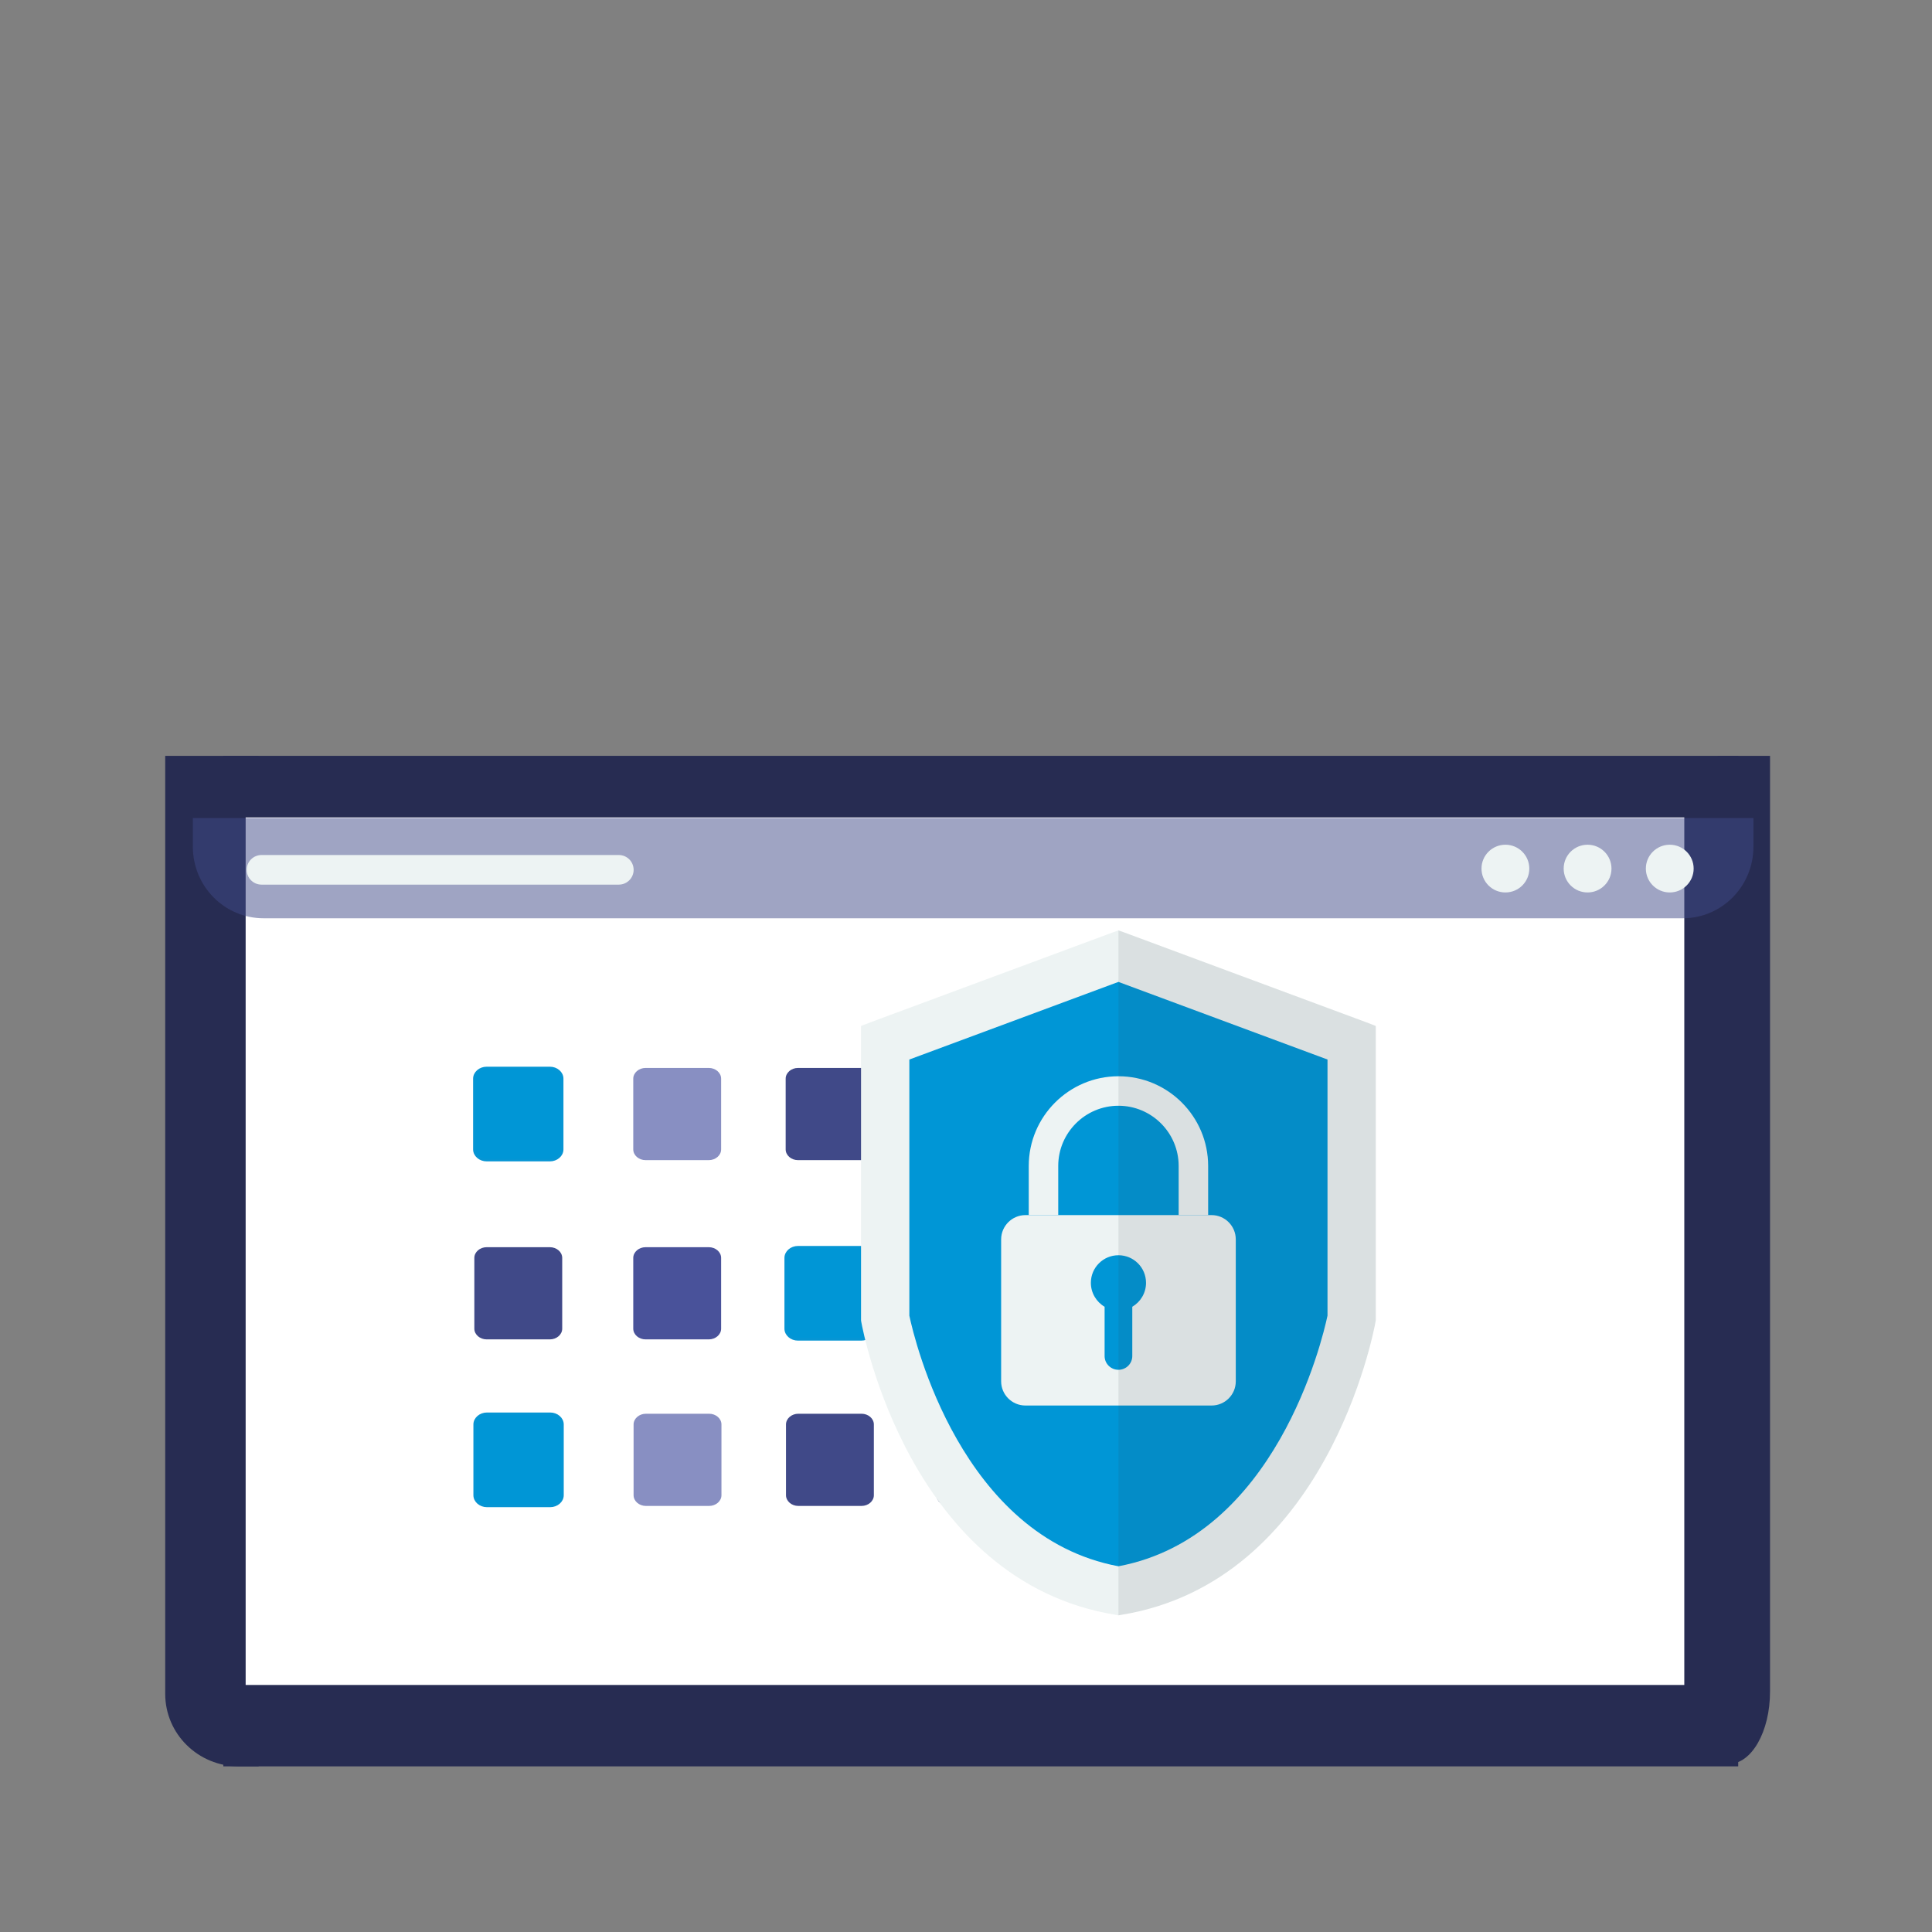 <?xml version="1.0" encoding="UTF-8"?>
<svg xmlns="http://www.w3.org/2000/svg" width="780.35" height="780.35" viewBox="0 0 780.35 780.35">
  <rect x="0" y="0" width="780.35" height="780.35" fill="#808080" stroke="none"/>
  <defs>
    <style>.cls-1{fill:#243239;}.cls-2{fill:#fff;}.cls-2,.cls-3,.cls-4,.cls-5,.cls-6,.cls-7,.cls-8{fill-rule:evenodd;}.cls-9,.cls-4{fill:#0096d6;}.cls-3,.cls-10{fill:#404988;}.cls-4{stroke:#0695d4;stroke-miterlimit:10;}.cls-11{isolation:isolate;}.cls-5{fill:#49529a;}.cls-12,.cls-6{fill:#272c52;}.cls-13{fill:#edf3f3;}.cls-7{fill:#383f76;}.cls-14{mix-blend-mode:multiply;opacity:.5;}.cls-15{opacity:.1;}.cls-8{fill:#888fc2;}.cls-16{fill:none;}</style>
  </defs>
  <g class="cls-11">
    <g id="Layer_1">
      <rect class="cls-12" x="90.2" y="305.29" width="611.87" height="408.16"></rect>
      <path class="cls-12" d="m104.46,305.29v408.16h-7.94c-16.48,0-29.79-13.08-29.79-29.29v-378.86h37.73Z"></path>
      <path class="cls-12" d="m693.85,305.28v407.18h4.44c9.21,0,16.64-13.05,16.64-29.22v-377.95h-21.07Z"></path>
      <polygon class="cls-2" points="99.22 330.16 680.3 330.16 680.3 680.57 99.22 680.57 99.22 330.16 99.22 330.16"></polygon>
      <g>
        <g class="cls-14">
          <path class="cls-10" d="m708.22,341.99v-11.57H77.9v11.57c0,16,12.77,28.91,28.58,28.91h573.16c15.82,0,28.58-12.92,28.58-28.91Z"></path>
        </g>
        <g>
          <path class="cls-13" d="m617.7,350.83c0-5.32-4.32-9.64-9.65-9.64s-9.66,4.31-9.66,9.64,4.32,9.64,9.66,9.64,9.65-4.32,9.65-9.64Z"></path>
          <path class="cls-13" d="m650.89,350.83c0-5.32-4.32-9.64-9.66-9.64s-9.65,4.31-9.65,9.64,4.32,9.64,9.65,9.64,9.66-4.32,9.66-9.64Z"></path>
          <path class="cls-13" d="m684.08,350.83c0-5.32-4.32-9.64-9.65-9.64s-9.66,4.31-9.66,9.64,4.32,9.64,9.66,9.64,9.65-4.32,9.65-9.64Z"></path>
        </g>
        <path class="cls-13" d="m249.94,345.35H105.63c-3.31,0-5.99,2.68-5.99,5.98h0c0,3.3,2.68,5.98,5.99,5.98h144.31c3.31,0,5.99-2.68,5.99-5.98h0c0-3.3-2.68-5.98-5.99-5.98Z"></path>
      </g>
      <polygon class="cls-2" points="156.63 407.78 445.59 407.78 445.59 627.79 156.63 627.79 156.63 407.78 156.63 407.78"></polygon>
      <path class="cls-4" d="m196.58,431.35h25.51c2.75,0,4.99,1.95,4.99,4.33v28.58c0,2.38-2.25,4.33-4.99,4.33h-25.51c-2.74,0-4.99-1.95-4.99-4.33v-28.58c0-2.38,2.25-4.33,4.99-4.33h0Z"></path>
      <path class="cls-8" d="m260.77,431.35h25.51c2.75,0,4.99,1.95,4.99,4.33v28.58c0,2.38-2.25,4.33-4.99,4.33h-25.51c-2.75,0-4.99-1.95-4.99-4.33v-28.58c0-2.38,2.25-4.33,4.99-4.33h0Z"></path>
      <path class="cls-3" d="m322.33,431.35h25.51c2.74,0,4.99,1.95,4.99,4.33v28.58c0,2.38-2.25,4.33-4.99,4.33h-25.51c-2.74,0-4.99-1.95-4.99-4.33v-28.58c0-2.38,2.25-4.33,4.99-4.33h0Z"></path>
      <path class="cls-7" d="m383.13,431.35h25.51c2.75,0,4.99,1.95,4.99,4.33v28.58c0,2.38-2.25,4.33-4.99,4.33h-25.51c-2.75,0-4.99-1.95-4.99-4.33v-28.58c0-2.38,2.25-4.33,4.99-4.33h0Z"></path>
      <path class="cls-3" d="m196.58,503.75h25.51c2.75,0,4.99,1.95,4.99,4.33v28.58c0,2.38-2.25,4.33-4.99,4.33h-25.51c-2.74,0-4.99-1.95-4.99-4.33v-28.58c0-2.38,2.25-4.33,4.99-4.33h0Z"></path>
      <path class="cls-5" d="m260.77,503.75h25.51c2.75,0,4.99,1.95,4.99,4.33v28.58c0,2.38-2.25,4.33-4.99,4.33h-25.51c-2.75,0-4.99-1.95-4.99-4.33v-28.58c0-2.38,2.25-4.33,4.99-4.33h0Z"></path>
      <path class="cls-4" d="m322.33,503.75h25.51c2.74,0,4.99,1.95,4.99,4.33v28.58c0,2.38-2.25,4.33-4.99,4.33h-25.51c-2.74,0-4.99-1.95-4.99-4.33v-28.58c0-2.38,2.25-4.33,4.99-4.33h0Z"></path>
      <path class="cls-6" d="m383.13,503.75h25.51c2.75,0,4.99,1.95,4.99,4.33v28.58c0,2.38-2.25,4.33-4.99,4.33h-25.51c-2.75,0-4.99-1.95-4.99-4.33v-28.58c0-2.38,2.25-4.33,4.99-4.33h0Z"></path>
      <rect class="cls-16" x="90.72" y="308.94" width="422.01" height="418.7"></rect>
      <path class="cls-4" d="m196.7,571.02h25.51c2.75,0,4.99,1.95,4.99,4.33v28.58c0,2.38-2.25,4.33-4.99,4.33h-25.51c-2.74,0-4.99-1.95-4.99-4.33v-28.58c0-2.38,2.25-4.33,4.99-4.33h0Z"></path>
      <path class="cls-8" d="m260.9,571.02h25.51c2.75,0,4.99,1.95,4.99,4.33v28.58c0,2.38-2.25,4.33-4.99,4.33h-25.51c-2.75,0-4.99-1.95-4.99-4.33v-28.58c0-2.38,2.25-4.33,4.99-4.33h0Z"></path>
      <path class="cls-3" d="m322.46,571.02h25.51c2.74,0,4.99,1.95,4.99,4.33v28.58c0,2.38-2.25,4.33-4.99,4.33h-25.51c-2.74,0-4.99-1.95-4.99-4.33v-28.58c0-2.38,2.25-4.33,4.99-4.33h0Z"></path>
      <path class="cls-7" d="m383.26,571.02h25.51c2.75,0,4.99,1.95,4.99,4.33v28.58c0,2.38-2.25,4.33-4.99,4.33h-25.51c-2.75,0-4.99-1.95-4.99-4.33v-28.58c0-2.38,2.25-4.33,4.99-4.33h0Z"></path>
      <g>
        <g>
          <g>
            <path class="cls-13" d="m451.23,649.06c-80.74-13.05-99.98-114.74-100.16-115.77l-.05-.28v-116.38l100.74-37.38,100.69,37.38v116.38l-.05.28c-.19,1.03-19.42,102.72-100.12,115.77l-.52.08-.52-.08Z"></path>
            <path class="cls-13" d="m551.46,412.77l-97.44-36.17-2.27-.8-2.27.8-97.49,36.17-4.21,1.61v118.89l.09.62c.76,4.26,19.84,104.97,102.84,118.37l1.04.19,1.04-.19c82.95-13.4,102.04-114.11,102.79-118.37l.1-.62v-118.89l-4.22-1.61Zm-2.27,119.93s-18.09,100.33-97.44,113.16c-79.4-12.83-97.49-113.16-97.49-113.16v-113.82l97.49-36.17,97.44,36.17v113.82Z"></path>
          </g>
          <path class="cls-9" d="m451.74,632.63c-63.5-11.9-82.32-91.21-84.45-101.23v-103.45l84.45-31.35,84.45,31.35v103.45c-2.11,9.94-20.92,89.32-84.45,101.23Z"></path>
        </g>
        <g>
          <path class="cls-13" d="m487.98,490.79h-11.91v-19.85c0-13.41-10.91-24.32-24.32-24.32s-24.32,10.91-24.32,24.32v19.85h-11.91v-19.85c0-19.97,16.25-36.23,36.23-36.23s36.23,16.25,36.23,36.23v19.85Z"></path>
          <path class="cls-13" d="m499.14,500.6v57.33c0,5.4-4.37,9.77-9.77,9.77h-75.19c-5.4,0-9.81-4.37-9.81-9.77v-57.33c0-5.4,4.41-9.81,9.81-9.81h75.19c5.4,0,9.77,4.41,9.77,9.81Z"></path>
          <path class="cls-9" d="m462.89,518.14c0,4.12-2.24,7.73-5.55,9.67v19.91c0,3.08-2.51,5.55-5.59,5.55s-5.59-2.48-5.59-5.55v-19.91c-3.31-1.94-5.55-5.55-5.55-9.67,0-6.16,4.98-11.14,11.14-11.14s11.14,4.98,11.14,11.14Z"></path>
        </g>
        <g class="cls-15">
          <path class="cls-1" d="m555.68,414.38v118.89l-.1.62c-.76,4.26-19.84,104.97-102.79,118.37l-1.04.19v-276.65l2.27.8,97.44,36.17,4.22,1.61Z"></path>
        </g>
      </g>
    </g>
  </g>
</svg>
